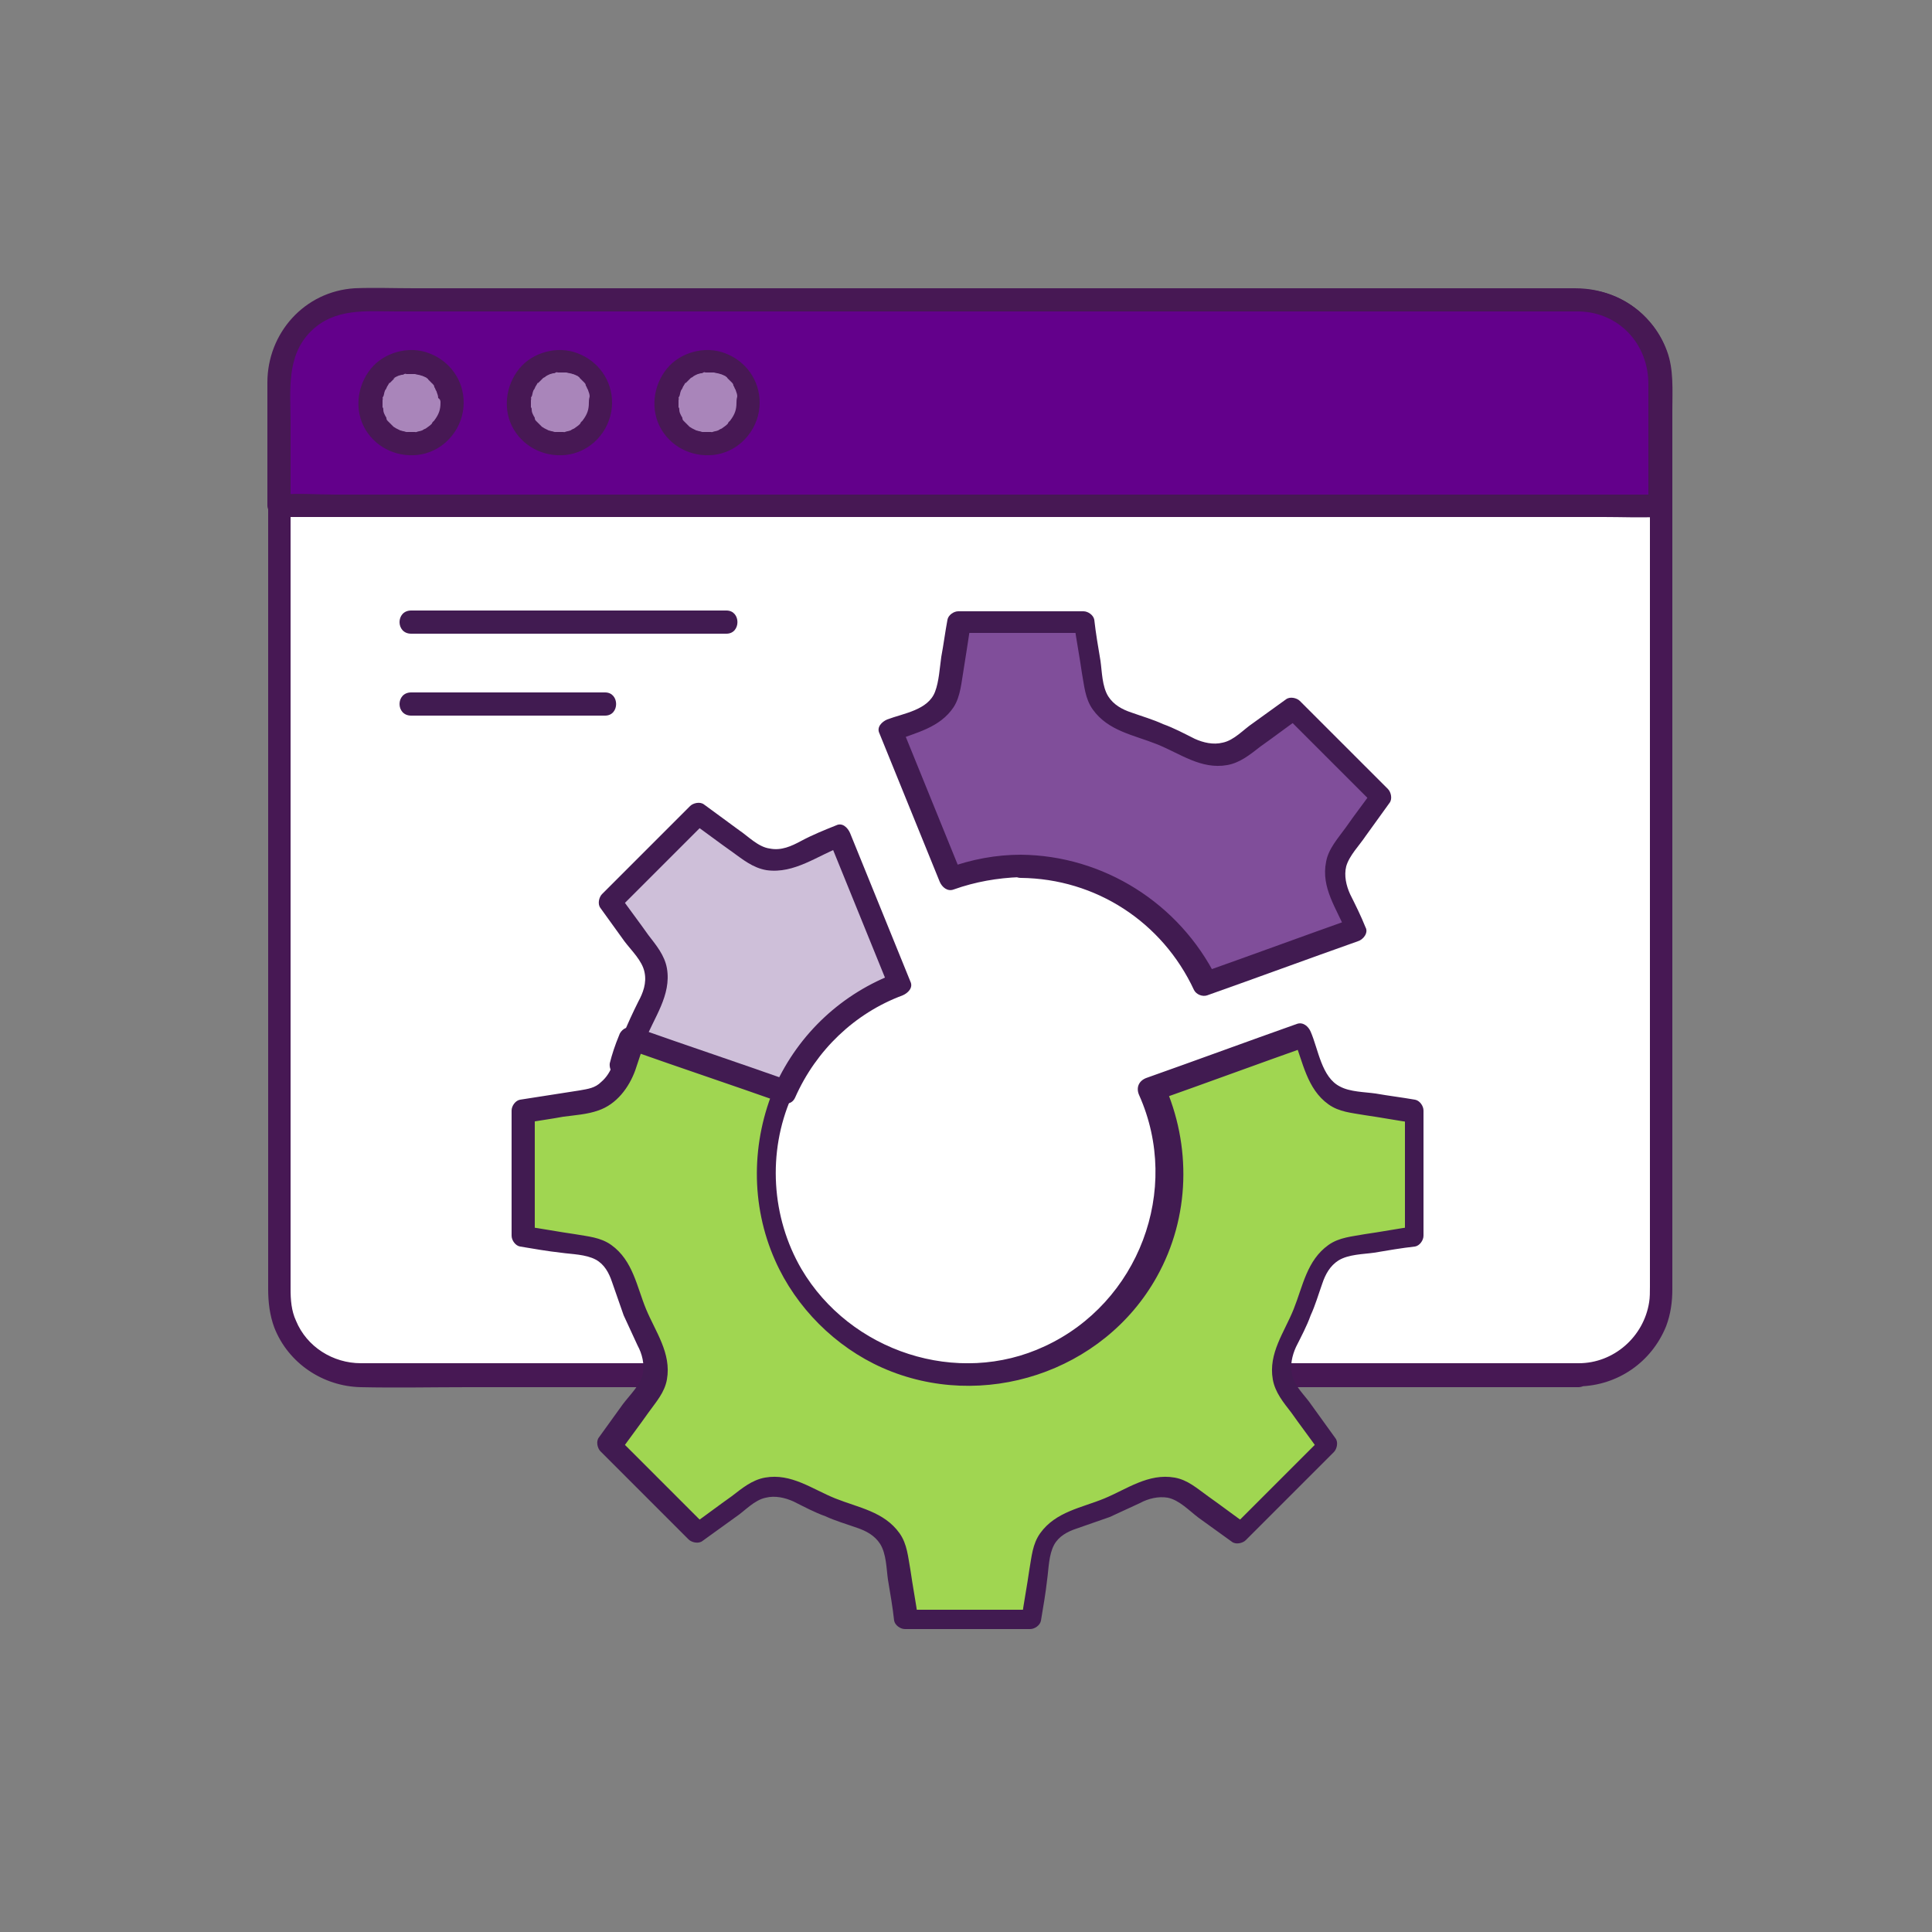 <svg xmlns="http://www.w3.org/2000/svg" viewBox="0 0 250 250" style="enable-background:new 0 0 250 250" xml:space="preserve"><rect x="0" y="0" width="250" height="250" fill="#808080" stroke="none"/><style>.st0{fill:#471854}.st2{fill:#411b51}.st5{fill:#a985ba}</style><g id="tt"><path d="M204.3 177.9H46.6c-5.8 0-10.5-4.7-10.5-10.5V49.3c0-5.8 4.7-10.5 10.5-10.5h157.6c5.8 0 10.5 4.7 10.5 10.5v118.1c.1 5.8-4.6 10.5-10.4 10.5z" style="fill:#fff"/><path class="st0" d="M204.3 176.4H46.7c-3.6 0-7-2.1-8.4-5.5-.6-1.3-.7-2.7-.7-4.1v-113c0-1.8-.1-3.6.1-5.4.5-4.5 4.5-7.9 9-8h157.7c3.7 0 7.1 2.3 8.5 5.8.8 2.2.6 4.6.6 6.9v113.4c0 .7 0 1.4-.1 2-.7 4.5-4.6 7.9-9.1 7.9-1.9 0-1.9 3 0 3 5-.1 9.4-3.1 11.3-7.8.6-1.6.8-3.2.8-4.8V53.1c0-2.6.2-5.3-.7-7.7-1.7-4.6-6-7.8-11-8H46c-4.9.3-9.2 3.6-10.7 8.3-.8 2.4-.6 5-.6 7.4v113.7c0 1.7.2 3.4.8 5 1.8 4.6 6.3 7.6 11.2 7.7 4.6.1 9.3 0 13.9 0h143.7c1.9-.1 1.9-3.1 0-3.1z"/><path d="M214.8 65.5H36.1V49.3c0-5.8 4.7-10.5 10.5-10.5h157.6c5.8 0 10.5 4.7 10.5 10.5v16.2z" style="fill:#63008b"/><path class="st0" d="M214.8 64H43.4c-2.3 0-4.7-.2-7 0h-.3l1.5 1.5V54.7c0-4.1-.6-8.6 2.6-11.8 3.1-3.1 7.2-2.6 11.1-2.6h153c5.2.1 9 4.2 9 9.4v15.8c0 1.9 3 1.9 3 0v-16c0-2.9-.9-5.6-2.8-7.8-2.4-2.9-6-4.4-9.7-4.4H53.6c-2.6 0-5.2-.1-7.7 0-6.5.4-11.3 5.8-11.3 12.2v15.9c0 .8.7 1.5 1.5 1.5h171.4c2.3 0 4.7.1 7 0h.3c1.9.1 1.9-2.9 0-2.9z"/><circle class="st5" cx="53.2" cy="52.1" r="5.4"/><path class="st0" d="M57 52.1c0 .9-.2 1.5-.8 2.3-.2.4.1-.1-.1.1-.1.1-.2.2-.2.3l-.2.2s-.4.3-.1.1c-.2.1-.4.3-.6.4-.1 0-.2.1-.2.1-.2.1-.2.1 0 0-.1 0-.1.1-.2.1-.2.1-.5.1-.7.2-.1 0-.4.1-.1 0h-1.1c-.3 0 .3.1-.1 0-.1 0-.3-.1-.4-.1-.1 0-.3-.1-.4-.1 0 0-.3-.1 0 0l-.6-.3c-.1-.1-.2-.1-.3-.2l-.1-.1-.6-.6c.2.2 0 0 0 0-.1-.1-.2-.2-.2-.4 0-.1-.1-.2-.1-.2l-.1-.2c-.1-.2-.2-.4-.2-.7 0-.1 0-.2-.1-.3 0-.2 0-.2 0 0v-.9s.1-.5 0-.2c0-.1 0-.2.1-.3.1-.2.1-.5.2-.7.1-.4-.1.2.1-.2.1-.1.1-.2.2-.4.1-.1.1-.2.2-.3 0-.1.2-.3.1-.1l.5-.5.2-.2c-.5.3-.1.1-.2.1.2-.2.5-.3.7-.4-.1 0-.2.1 0 0 .1 0 .3-.1.4-.1.1 0 .2 0 .3-.1 0 0 .4-.1.2 0h1.2c.3.1.6.1.8.2.4.1-.1-.1.1 0 .1.1.3.1.4.2.1 0 .2.1.2.1.1.1.2.1.2.2-.1-.1-.1-.1 0 0l.5.5c.3.3-.1-.2.1.1.1.1.2.2.2.4.1.1.1.2.2.4.1.3 0-.2.1.2.1.3.2.5.2.8 0 0 0 .3 0 0 .3.2.3.4.3.6 0 .8.7 1.5 1.5 1.5s1.5-.7 1.5-1.5c0-2.9-1.8-5.4-4.5-6.4-2.6-1-5.8-.1-7.5 2-1.8 2.2-2.2 5.4-.7 7.9 1.5 2.5 4.4 3.7 7.2 3.2 3.2-.6 5.5-3.5 5.5-6.7 0-.8-.7-1.5-1.5-1.5s-1.5.7-1.5 1.5z"/><circle class="st5" cx="72.3" cy="52.1" r="5.4"/><path class="st0" d="M76.2 52.1c0 .9-.2 1.5-.8 2.3-.2.4.1-.1-.1.1-.1.1-.2.2-.2.3l-.2.2s-.4.3-.1.1c-.2.1-.4.3-.6.4-.1 0-.2.1-.2.1-.2.1-.2.1 0 0-.1 0-.1.1-.2.1-.2.1-.5.1-.7.2-.1 0-.4.1-.1 0h-1.1c-.3 0 .3.1-.1 0-.1 0-.3-.1-.4-.1-.1 0-.3-.1-.4-.1 0 0-.3-.1 0 0l-.6-.3c-.1-.1-.2-.1-.3-.2l-.1-.1-.6-.6c.2.2 0 0 0 0-.1-.1-.2-.2-.2-.4 0-.1-.1-.2-.1-.2l-.1-.2c-.1-.2-.2-.4-.2-.7 0-.1 0-.2-.1-.3 0-.2 0-.2 0 0v-.9s.1-.5 0-.2c0-.1 0-.2.1-.3.1-.2.1-.5.2-.7.1-.4-.1.2.1-.2.1-.1.1-.2.2-.4.1-.1.1-.2.2-.3 0-.1.2-.3.1-.1l.5-.5.2-.2.2-.1c.2-.2.5-.3.7-.4-.1 0-.2.1 0 0 .1 0 .3-.1.4-.1.1 0 .2 0 .3-.1 0 0 .4-.1.2 0h1.2c.3.1.6.1.8.2.4.1-.1-.1.1 0 .1.1.3.1.4.2.1 0 .2.1.2.1.1.1.2.1.2.2-.1-.1-.1-.1 0 0l.5.5c.3.3-.1-.2.1.1.1.1.2.2.2.4.1.1.1.2.2.4.1.3 0-.2.1.2.1.3.2.5.2.8 0 0 0 .3 0 0-.1.4-.1.6-.1.8 0 .8.7 1.5 1.5 1.5s1.5-.7 1.5-1.5c0-2.9-1.8-5.4-4.5-6.4-2.6-1-5.8-.1-7.5 2-1.8 2.2-2.2 5.4-.7 7.9 1.5 2.5 4.4 3.7 7.2 3.2 3.2-.6 5.5-3.5 5.5-6.7 0-.8-.7-1.5-1.5-1.5-.9 0-1.5.7-1.5 1.5z"/><circle class="st5" cx="91.4" cy="52.1" r="5.4"/><path class="st0" d="M95.3 52.1c0 .9-.2 1.5-.8 2.3-.2.4.1-.1-.1.1-.1.1-.2.2-.2.3l-.2.2s-.4.3-.1.1c-.2.1-.4.3-.6.4-.1 0-.2.1-.2.1-.2.1-.2.1 0 0-.1 0-.1.1-.2.1-.2.1-.5.1-.7.2-.1 0-.4.1-.1 0H91c-.3 0 .3.1-.1 0-.1 0-.3-.1-.4-.1-.1 0-.3-.1-.4-.1 0 0-.3-.1 0 0l-.6-.3c-.1-.1-.2-.1-.3-.2l-.1-.1-.6-.6c.2.2 0 0 0 0-.1-.1-.2-.2-.2-.4 0-.1-.1-.2-.1-.2l-.1-.2c-.1-.2-.2-.4-.2-.7 0-.1 0-.2-.1-.3 0-.2 0-.2 0 0v-.9s.1-.5 0-.2c0-.1 0-.2.1-.3.1-.2.1-.5.2-.7.1-.4-.1.2.1-.2.1-.1.1-.2.2-.4.1-.1.1-.2.2-.3 0-.1.2-.3.1-.1l.5-.5.2-.2.2-.1c.2-.2.5-.3.7-.4-.1 0-.2.1 0 0 .1 0 .3-.1.4-.1.1 0 .2 0 .3-.1 0 0 .4-.1.2 0h1.2c.3.1.6.1.8.2.4.1-.1-.1.1 0 .1.1.3.1.4.2.1 0 .2.1.2.1.1.1.2.1.2.2-.1-.1-.1-.1 0 0l.5.5c.3.3-.1-.2.1.1.1.1.2.2.2.4.1.1.1.2.2.4.1.3 0-.2.1.2.1.3.2.5.2.8 0 0 0 .3 0 0-.1.4-.1.6-.1.8 0 .8.7 1.5 1.5 1.5s1.5-.7 1.5-1.5c0-2.9-1.8-5.4-4.5-6.4-2.6-1-5.8-.1-7.5 2-1.8 2.2-2.2 5.4-.7 7.9 1.5 2.5 4.4 3.7 7.2 3.2 3.2-.6 5.5-3.5 5.5-6.7 0-.8-.7-1.5-1.5-1.5s-1.5.7-1.5 1.5z"/><path d="M132.1 112.1c-3.2 0-6.2.6-9 1.6l-7.8-19.2c1-.4 2-.7 3.1-1.1 1.9-.6 4-2.2 4.3-4.3.5-2.9.9-5.8 1.4-8.7h16.2c.5 2.9.9 5.8 1.4 8.7.3 2.1 2.4 3.7 4.3 4.3 3 .9 5.3 1.9 8.1 3.3 1.8 1 4.4 1.3 6.2 0 2.3-1.7 4.7-3.4 7-5.1l11.4 11.4c-1.7 2.3-3.4 4.7-5.1 7-1.3 1.8-1 4.4 0 6.2.7 1.4 1.3 2.6 1.9 3.9l-19.5 7c-4.3-8.8-13.4-15-23.9-15z" style="fill:#804e9a"/><path class="st2" d="M132.1 110.6c-3.2 0-6.4.6-9.4 1.7.6.3 1.2.7 1.8 1l-7.8-19.2c-.3.6-.7 1.2-1 1.8 2.8-1.1 5.9-1.7 7.7-4.4.9-1.4 1-3.2 1.3-4.9.3-1.9.6-3.8.9-5.8-.5.4-1 .7-1.4 1.1h16.2c-.5-.4-1-.7-1.4-1.1.3 2.1.7 4.2 1 6.3.3 1.6.4 3.3 1.4 4.7 2 2.8 5.3 3.3 8.3 4.5 3 1.2 5.7 3.3 9.1 2.7 1.7-.3 3-1.4 4.3-2.4 1.7-1.2 3.4-2.5 5.1-3.7-.6-.1-1.2-.2-1.8-.2l11.4 11.4c-.1-.6-.2-1.2-.2-1.8-1.1 1.6-2.3 3.1-3.4 4.7-1 1.4-2.3 2.8-2.6 4.5-.7 3.4 1.4 6.1 2.6 9.1.3-.6.7-1.2 1-1.8-6.5 2.3-13 4.7-19.5 7 .6.2 1.1.5 1.7.7-4.8-9.6-14.6-15.8-25.3-15.9-1.9 0-1.9 3 0 3 9.7.1 18.3 5.7 22.4 14.5.3.6 1.1.9 1.7.7 6.5-2.3 13-4.7 19.5-7 .7-.2 1.4-1.1 1-1.8-.6-1.5-1.3-2.9-2-4.3-.5-1.1-.8-2.4-.5-3.6.4-1.4 1.7-2.7 2.5-3.9 1-1.4 2.1-2.9 3.1-4.3.4-.5.2-1.4-.2-1.8l-11.4-11.4c-.4-.4-1.3-.6-1.8-.2-1.4 1-2.9 2.1-4.3 3.1-1.2.8-2.4 2.2-3.9 2.5-1.2.3-2.5 0-3.6-.5-1.4-.7-2.7-1.4-4.1-1.9-1.3-.6-2.7-1-4.1-1.5-1.2-.4-2.3-1-3-2.1-.8-1.3-.8-3.2-1-4.6-.3-1.8-.6-3.5-.8-5.3-.1-.6-.8-1.1-1.4-1.1H124c-.6 0-1.3.5-1.4 1.1-.3 1.6-.5 3.2-.8 4.8-.2 1.4-.3 3.2-.8 4.5-.9 2.4-4.1 2.8-6.2 3.6-.7.3-1.4 1-1 1.8l7.8 19.2c.3.7 1 1.3 1.8 1 2.8-1 5.7-1.5 8.6-1.6 2 .1 2-2.9.1-2.9z"/><path d="M101.6 141.3 82 134.5c.6-1.5 1.2-2.9 2.1-4.5 1-1.8 1.3-4.4 0-6.2-1.7-2.3-3.4-4.7-5.1-7l11.4-11.4c2.3 1.7 4.7 3.4 7 5.1 1.8 1.3 4.4 1 6.2 0 1.8-.9 3.3-1.6 5-2.3l7.8 19.2c-6.6 2.4-12 7.4-14.8 13.9z" style="fill:#cebfd9"/><path class="st2" d="M102 139.8c-6.5-2.3-13.1-4.5-19.6-6.8.3.6.7 1.2 1 1.8 1.2-3.1 3.5-6 2.9-9.5-.3-1.7-1.4-3-2.4-4.3-1.2-1.7-2.5-3.4-3.7-5.1-.1.6-.2 1.2-.2 1.8l11.4-11.4c-.6.1-1.2.2-1.8.2 1.7 1.2 3.4 2.5 5.1 3.7 1.4 1 2.7 2.1 4.5 2.4 3.6.5 6.6-1.9 9.8-3.1-.6-.3-1.2-.7-1.8-1l7.8 19.2c.3-.6.7-1.2 1-1.8-7 2.6-12.6 7.8-15.7 14.6-.8 1.7 1.8 3.3 2.6 1.5 2.7-6.1 7.7-10.9 13.9-13.2.7-.3 1.4-1 1-1.8l-7.8-19.2c-.3-.7-1-1.4-1.8-1-1.5.6-3 1.2-4.5 2-1.3.7-2.6 1.3-4.1 1-1.5-.2-2.8-1.6-4-2.4l-4.5-3.3c-.5-.4-1.4-.2-1.8.2l-11.4 11.4c-.4.4-.6 1.3-.2 1.8 1 1.4 2.1 2.9 3.1 4.3.9 1.2 2.3 2.5 2.6 4 .3 1.4-.2 2.7-.8 3.8-.7 1.4-1.4 2.9-2 4.4-.3.8.4 1.6 1 1.8 6.5 2.3 13.1 4.5 19.6 6.8 1.8.7 2.6-2.2.8-2.8z"/><path d="M80.7 138.1c.4-1.3.8-2.5 1.2-3.6l19.6 6.8c-1.4 3.2-2.2 6.8-2.2 10.6 0 14.4 11.7 26.1 26.1 26.1s26.1-11.7 26.1-26.1c0-3.9-.9-7.6-2.4-10.9l19.5-7c.5 1.3 1 2.6 1.5 4.1.6 1.9 2.2 4 4.3 4.3 2.9.5 5.8.9 8.7 1.4V160c-2.9.5-5.8.9-8.7 1.4-2.1.3-3.7 2.4-4.3 4.3-.9 3-1.9 5.3-3.3 8.1-1 1.8-1.3 4.4 0 6.2 1.7 2.3 3.4 4.7 5.1 7l-11.4 11.4c-2.3-1.7-4.7-3.4-7-5.1-1.8-1.3-4.4-1-6.2 0-2.8 1.5-5 2.4-8.1 3.3-1.9.6-4 2.2-4.3 4.3-.5 2.9-.9 5.8-1.4 8.7h-16.2c-.5-2.9-.9-5.8-1.4-8.7-.3-2.1-2.4-3.7-4.3-4.3-3-.9-5.3-1.9-8.1-3.3-1.8-1-4.4-1.3-6.2 0-2.3 1.7-4.7 3.4-7 5.1L78.9 187c1.7-2.3 3.4-4.7 5.1-7 1.3-1.8 1-4.4 0-6.2-1.5-2.8-2.4-5-3.3-8.1-.6-1.9-2.2-4-4.3-4.3-2.9-.5-5.8-.9-8.7-1.4v-16.2c2.9-.5 5.8-.9 8.7-1.4 2.1-.4 3.7-2.4 4.3-4.3z" style="fill:#a0d651"/><path class="st2" d="m82.2 138.5 1.2-3.6c-.6.3-1.2.7-1.8 1 6.5 2.3 13.1 4.5 19.6 6.8-.3-.7-.6-1.5-.9-2.2-3.1 7.2-3.2 15.4 0 22.6 2.7 6.1 7.8 11.2 13.9 13.9 12.9 5.7 28.6.6 35.5-11.8 4.3-7.7 4.5-17 .9-25-.3.7-.6 1.5-.9 2.2 6.5-2.3 13-4.7 19.5-7-.6-.3-1.2-.7-1.8-1 1.2 3 1.7 6.5 4.5 8.5 1.4 1 3 1.1 4.7 1.4 2.1.3 4.2.7 6.3 1-.4-.5-.7-1-1.1-1.4v16.2c.4-.5.7-1 1.1-1.4-2.1.3-4.2.7-6.3 1-1.6.3-3.3.4-4.7 1.4-2.8 2-3.3 5.3-4.5 8.3-1.2 3-3.3 5.7-2.7 9.1.3 1.7 1.4 3 2.4 4.3 1.2 1.7 2.5 3.4 3.7 5.1.1-.6.2-1.2.2-1.8l-11.4 11.4c.6-.1 1.2-.2 1.8-.2-1.7-1.2-3.4-2.5-5.1-3.7-1.4-1-2.6-2.1-4.3-2.4-3.4-.6-6.2 1.5-9.1 2.7-2.9 1.2-6.3 1.7-8.3 4.5-1 1.4-1.1 3-1.4 4.7-.3 2.1-.7 4.2-1 6.3.5-.4 1-.7 1.4-1.1h-16.2c.5.4 1 .7 1.4 1.1-.3-2.1-.7-4.2-1-6.3-.3-1.6-.4-3.3-1.4-4.7-2-2.8-5.3-3.3-8.3-4.5-3-1.2-5.7-3.3-9.1-2.7-1.7.3-3 1.4-4.3 2.4-1.7 1.2-3.4 2.5-5.1 3.7.6.1 1.2.2 1.8.2L80 186.1c.1.6.2 1.2.2 1.8 1.2-1.7 2.5-3.4 3.7-5.1 1-1.4 2.1-2.6 2.4-4.3.6-3.4-1.5-6.2-2.7-9.1-1.2-2.9-1.7-6.3-4.5-8.3-1.4-1-3-1.1-4.7-1.4-2.1-.3-4.2-.7-6.3-1 .4.5.7 1 1.1 1.4v-16.2c-.4.5-.7 1-1.1 1.4 1.6-.3 3.2-.5 4.8-.8 1.5-.2 3.1-.3 4.5-.8 2.4-.8 4-3 4.8-5.2.6-1.8-2.3-2.6-2.9-.8-.3.9-.8 1.7-1.5 2.3-.8.8-1.7.9-2.8 1.1-2.6.4-5.1.8-7.7 1.2-.6.1-1.1.8-1.1 1.4v16.2c0 .6.5 1.3 1.1 1.4 1.8.3 3.5.6 5.3.8 1.4.2 3.2.2 4.5.9 1.1.6 1.7 1.7 2.1 2.9.5 1.4 1 2.9 1.5 4.3l1.8 3.9c.6 1.1.9 2.4.7 3.6-.3 1.5-1.7 2.8-2.6 4-1 1.4-2.1 2.9-3.1 4.3-.4.5-.2 1.4.2 1.8l11.4 11.4c.4.4 1.3.6 1.8.2 1.4-1 2.9-2.1 4.3-3.1 1.2-.8 2.4-2.2 3.9-2.5 1.2-.3 2.5 0 3.6.5 1.4.7 2.7 1.4 4.1 1.9 1.3.6 2.7 1 4.1 1.5 1.2.4 2.3 1 3 2.1.8 1.3.8 3.2 1 4.6.3 1.8.6 3.5.8 5.3.1.6.8 1.1 1.4 1.1h16.2c.6 0 1.3-.5 1.4-1.1.3-1.8.6-3.5.8-5.3.2-1.4.2-3.2.9-4.5.6-1.1 1.7-1.7 2.9-2.1 1.4-.5 2.9-1 4.3-1.5l3.9-1.8c1.1-.6 2.4-.9 3.6-.7 1.5.3 2.8 1.7 4 2.6 1.4 1 2.9 2.1 4.3 3.1.5.4 1.4.2 1.8-.2l11.4-11.4c.4-.4.6-1.3.2-1.8-1-1.4-2.1-2.9-3.1-4.3-.8-1.2-2.2-2.4-2.5-3.9-.3-1.2 0-2.5.5-3.6.7-1.4 1.4-2.7 1.9-4.1.6-1.3 1-2.7 1.5-4.1.4-1.2 1-2.3 2.1-3 1.3-.8 3.2-.8 4.6-1 1.8-.3 3.5-.6 5.3-.8.6-.1 1.1-.8 1.1-1.4v-16.2c0-.6-.5-1.3-1.1-1.4-1.7-.3-3.4-.5-5.1-.8-1.4-.2-3.3-.2-4.6-.9-2.4-1.2-2.8-4.8-3.8-7.1-.3-.7-1-1.3-1.8-1-6.5 2.3-13 4.7-19.5 7-1 .4-1.3 1.3-.9 2.2 5.5 12.3-.1 26.9-12.2 32.5-11.3 5.3-25.2.7-31.5-10-3.9-6.7-4.4-15.1-1.3-22.2.4-.9.1-1.9-.9-2.2-6.5-2.3-13.1-4.5-19.6-6.8-.8-.3-1.6.3-1.8 1-.5 1.2-.9 2.4-1.2 3.6-.2 1.9 2.7 2.7 3.3.9zM53.2 82H94c1.9 0 1.9-3 0-3H53.2c-2 0-2 3 0 3zm0 10.6h25.1c1.9 0 1.9-3 0-3H53.2c-2 0-2 3 0 3z"/></g></svg>